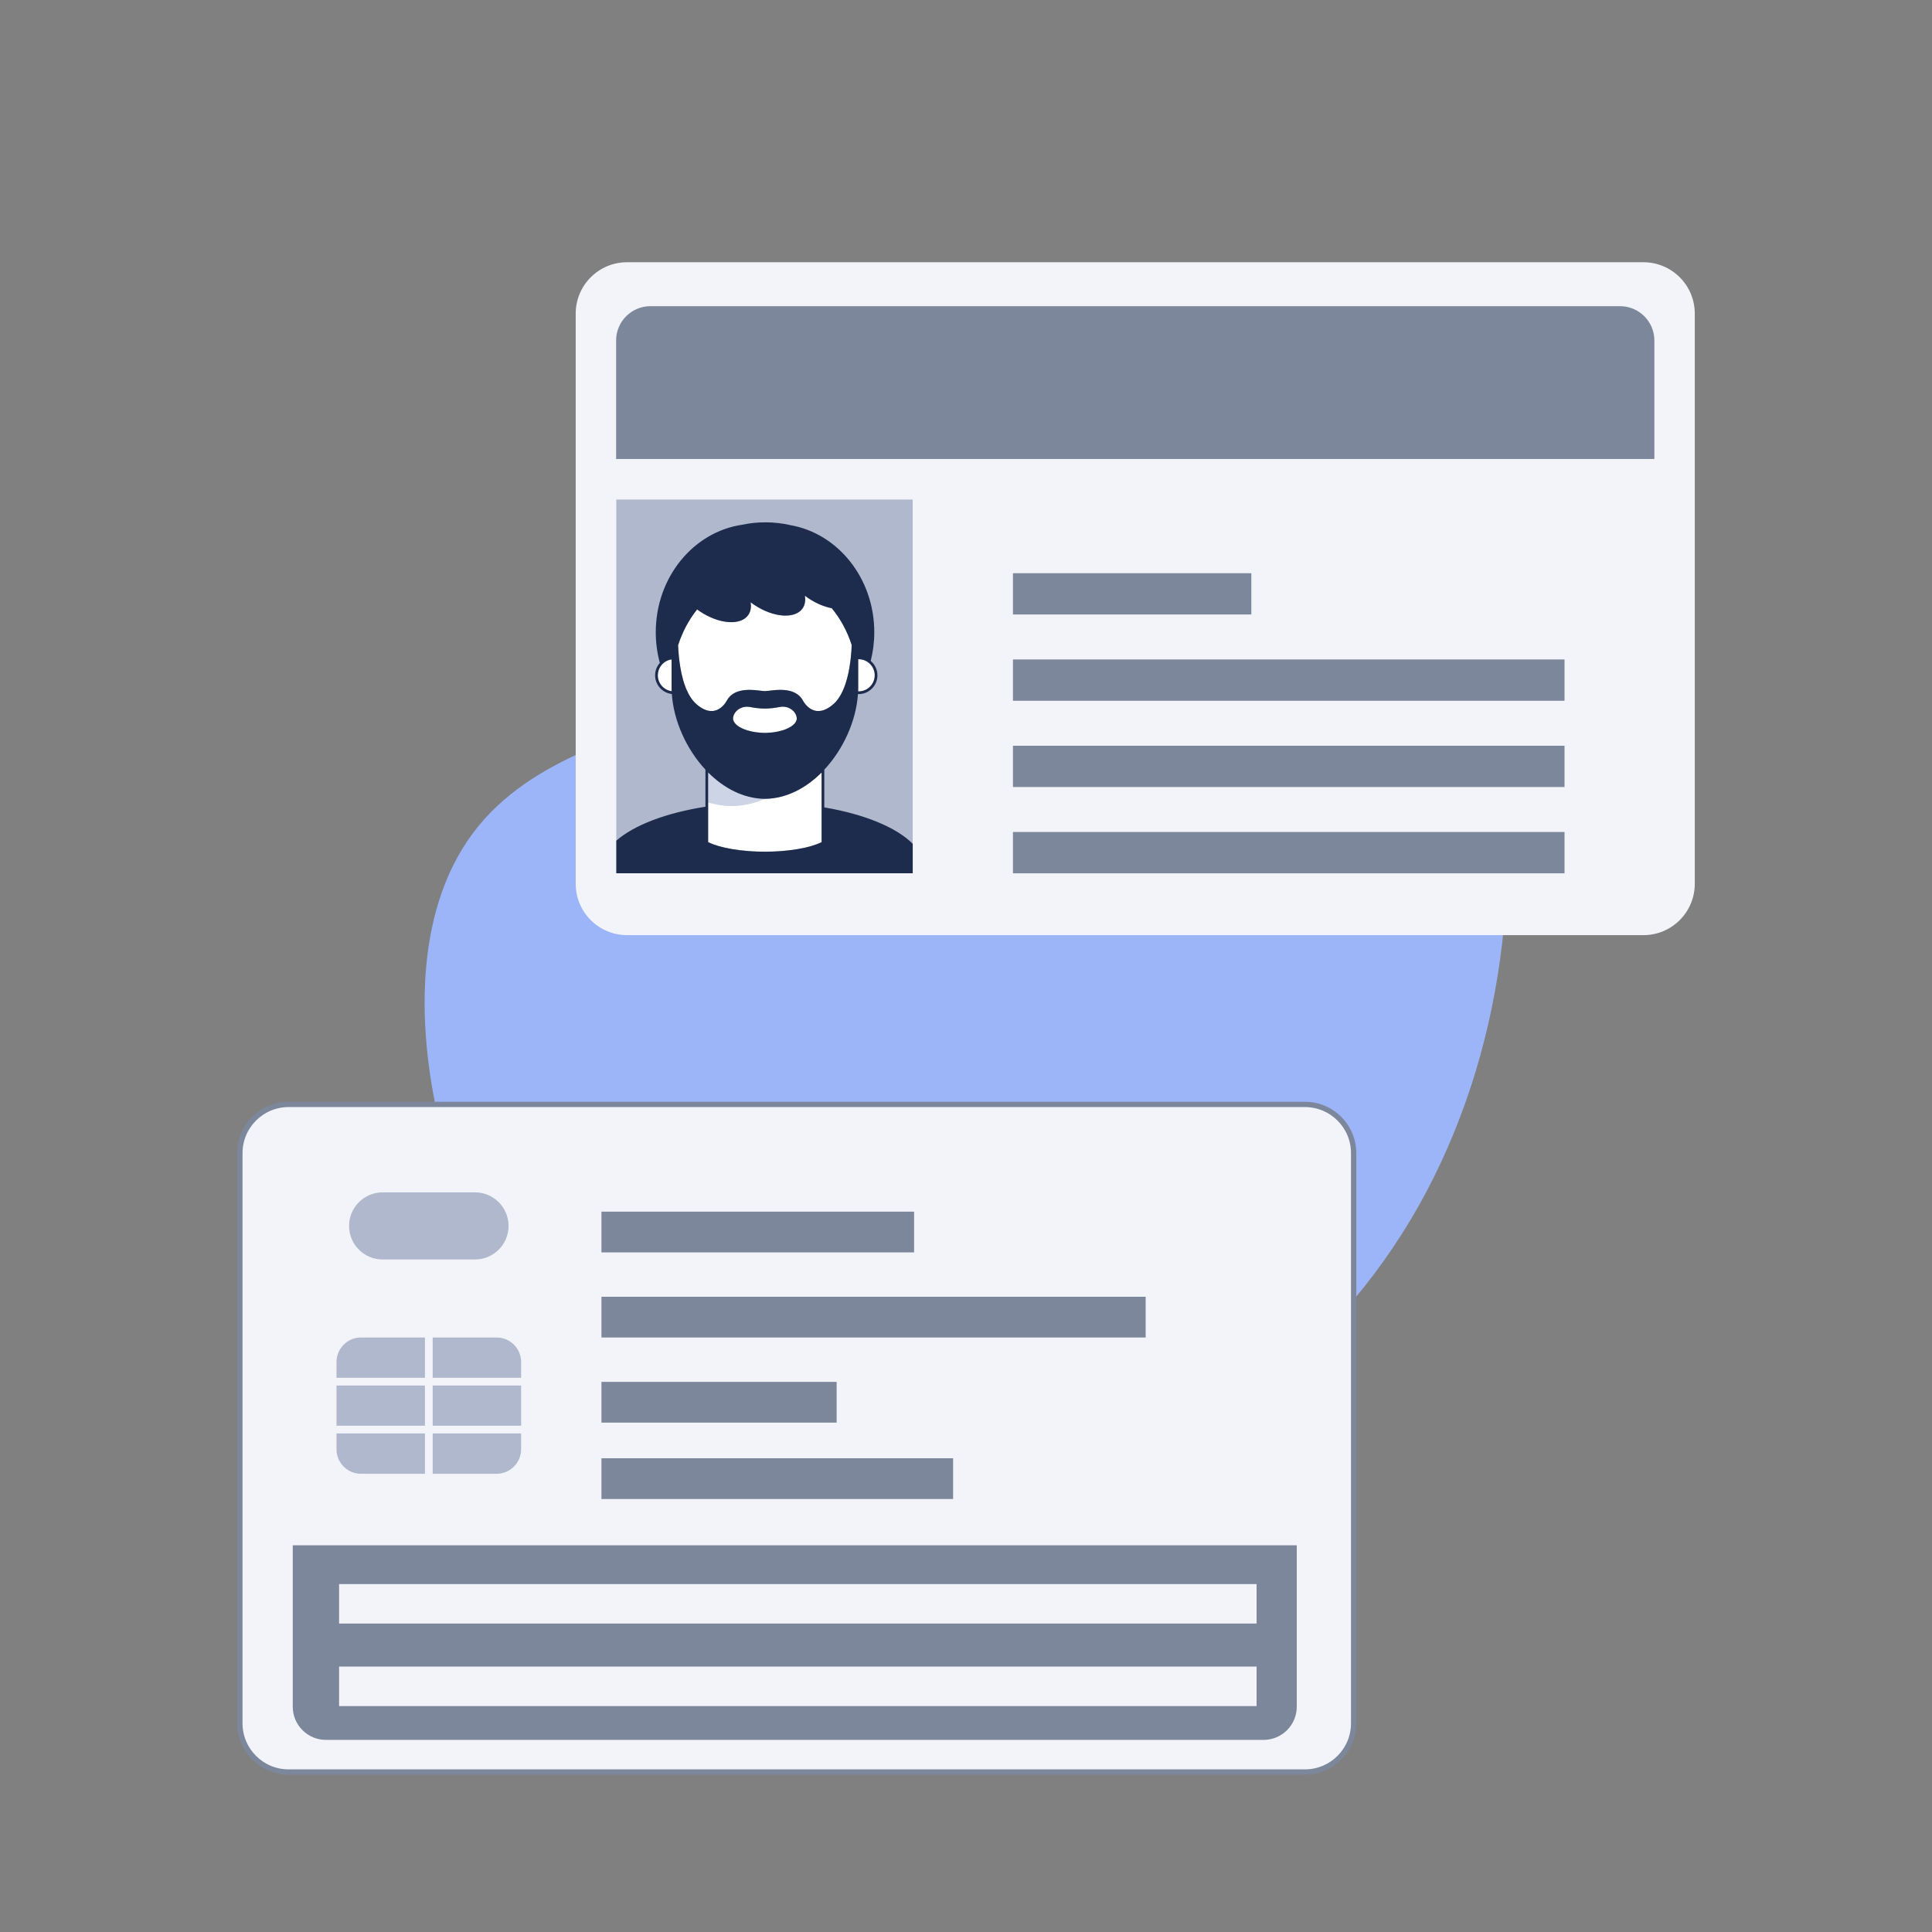 <svg width="364" height="364" viewBox="0 0 364 364" fill="none" xmlns="http://www.w3.org/2000/svg">
<rect x="0" y="0" width="364" height="364" fill="#808080" stroke="none"/>
<g clip-path="url(#clip0_5119_74145)">
<path d="M280.452 128.147C276.513 110.33 268.346 91.91 252.743 83.211C239.955 76.081 224.205 76.858 210.712 81.986C197.219 87.114 185.54 96.156 174.257 105.31C162.973 114.464 151.725 123.948 138.686 130.178C123.095 137.627 104.785 140.577 92.53 152.975C79.046 166.617 78.134 188.559 81.963 207.857C87.594 236.238 119.48 299.258 194.768 282.352C226.025 275.333 253.403 253.495 268.719 224.574C284.034 195.653 287.621 160.587 280.451 128.147H280.452Z" fill="#9CB5F9"/>
<path d="M255.035 217.257V324.682C255.035 329.749 250.927 333.859 245.858 333.859H54.37C49.301 333.859 45.193 329.749 45.193 324.682V217.257C45.193 212.187 49.301 208.08 54.37 208.08H245.858C250.927 208.08 255.035 212.187 255.035 217.257Z" fill="#F3F4F9" stroke="#7D879C"/>
<path d="M63.399 261.046H80.059V268.614H63.399V261.046ZM93.565 251.992H81.52V259.587H98.18V256.607C98.18 254.058 96.114 251.992 93.565 251.992ZM81.52 268.614H98.18V261.046H81.52V268.614ZM63.399 256.607V259.587H80.059V251.992H68.014C65.466 251.992 63.399 254.058 63.399 256.607ZM81.52 277.668H93.565C96.114 277.668 98.18 275.602 98.18 273.053V270.073H81.52V277.668ZM63.399 273.053C63.399 275.602 65.466 277.668 68.014 277.668H80.059V270.073H63.399V273.053ZM72.09 237.293H89.493C92.985 237.293 95.815 234.461 95.815 230.971C95.815 227.481 92.985 224.648 89.493 224.648H72.09C68.597 224.648 65.767 227.481 65.767 230.971C65.767 234.461 68.599 237.293 72.09 237.293Z" fill="#AFB8CC"/>
<path d="M215.85 251.992H113.316V244.316H215.85V251.992ZM157.628 260.353H113.316V268.029H157.628V260.353ZM172.221 228.279H113.316V235.955H172.221V228.279ZM179.57 274.751H113.316V282.426H179.57V274.751ZM244.319 291.139V321.551C244.319 325.006 241.519 327.806 238.064 327.806H61.411C57.956 327.806 55.156 325.006 55.156 321.551V291.139H244.321H244.319ZM236.746 313.996H63.887V321.438H236.748V313.996H236.746ZM236.746 298.448H63.887V305.888H236.748V298.448H236.746Z" fill="#7D879C"/>
<path d="M309.63 176.186H118.142C112.797 176.186 108.465 171.852 108.465 166.509V59.084C108.465 53.738 112.799 49.407 118.142 49.407H309.63C314.975 49.407 319.307 53.74 319.307 59.084V166.509C319.307 171.855 314.973 176.186 309.63 176.186Z" fill="#F3F4F9"/>
<path d="M311.693 64.153V86.472H116.078V64.153C116.078 60.583 118.976 57.685 122.546 57.685H305.225C308.796 57.685 311.693 60.583 311.693 64.153ZM190.847 132.027H294.768V124.249H190.847V132.027ZM190.847 148.28H294.768V140.501H190.847V148.28ZM190.847 107.993V115.772H235.757V107.993H190.847ZM190.847 164.536H294.768V156.757H190.847V164.536Z" fill="#7D879C"/>
<path d="M171.955 94.116H116.113V164.526H171.955V94.116Z" fill="#AFB8CC"/>
<path d="M144.037 150.505C143.429 150.776 142.807 151.005 142.169 151.198C140.765 151.622 139.294 151.853 137.775 151.853C137.062 151.853 136.273 151.773 135.495 151.642C134.769 151.522 134.056 151.361 133.416 151.183V145.523C136.359 148.474 140.037 150.435 144.037 150.503V150.505Z" fill="#CCD4E5"/>
<path d="M144.18 150.505C148.175 150.44 151.851 148.484 154.793 145.539V158.668C152.529 159.78 148.458 160.466 144.105 160.466C139.751 160.466 135.678 159.778 133.416 158.668V151.186C134.056 151.361 134.769 151.525 135.495 151.645C136.273 151.773 137.062 151.856 137.775 151.856C139.294 151.856 140.765 151.625 142.169 151.201C142.806 151.007 143.432 150.779 144.037 150.508C144.037 150.508 144.037 150.508 144.039 150.508H144.182L144.18 150.505ZM126.528 129.507V124.234C125.685 124.357 124.954 124.824 124.485 125.492C124.138 125.984 123.932 126.584 123.932 127.232C123.932 128.761 125.072 130.026 126.543 130.232C126.543 130.215 126.543 130.195 126.543 130.177C126.536 129.954 126.528 129.73 126.528 129.509V129.507ZM163.903 125.08C163.355 124.538 162.602 124.201 161.771 124.201C161.744 124.201 161.718 124.204 161.691 124.206V129.509C161.691 129.758 161.683 130.009 161.673 130.262C161.706 130.262 161.736 130.267 161.769 130.267C163.441 130.267 164.802 128.907 164.802 127.234C164.802 126.393 164.458 125.632 163.903 125.082V125.08ZM152.32 112.724C152.084 112.566 151.856 112.405 151.635 112.237C151.79 113.118 151.672 113.929 151.235 114.584C149.844 116.674 145.752 116.395 142.093 113.962C141.857 113.804 141.629 113.643 141.408 113.475C141.564 114.356 141.446 115.167 141.009 115.822C139.618 117.911 135.525 117.633 131.867 115.2C131.686 115.079 131.51 114.954 131.337 114.828C129.788 116.766 128.56 119.056 127.751 121.587C127.779 122.258 127.829 123.019 127.914 123.83C127.924 123.92 127.934 124.008 127.945 124.098C127.955 124.191 127.967 124.287 127.977 124.382C128.176 126.022 128.52 127.804 129.11 129.371C129.142 129.456 129.175 129.542 129.21 129.627C129.243 129.71 129.278 129.793 129.313 129.876C129.8 131.018 130.433 132.02 131.256 132.723C131.851 133.233 132.401 133.557 132.904 133.75C132.989 133.783 133.074 133.813 133.157 133.838C133.242 133.863 133.328 133.886 133.411 133.906C134.704 134.189 135.655 133.572 136.258 132.931C136.338 132.846 136.414 132.761 136.482 132.678C136.552 132.59 136.617 132.505 136.675 132.424C136.808 132.236 136.906 132.073 136.966 131.962C137.057 131.799 137.152 131.638 137.27 131.493C139.083 129.205 142.967 130.197 144.047 130.217C144.064 130.217 144.15 130.217 144.165 130.217C145.244 130.197 149.129 129.205 150.942 131.493C151.057 131.638 151.155 131.799 151.246 131.962C151.306 132.073 151.404 132.239 151.537 132.424C151.595 132.505 151.66 132.59 151.73 132.678C151.798 132.761 151.873 132.846 151.954 132.931C152.556 133.569 153.503 134.187 154.791 133.908C154.874 133.891 154.959 133.868 155.044 133.843C155.127 133.818 155.213 133.79 155.298 133.758C155.805 133.564 156.358 133.238 156.958 132.726C157.869 131.947 158.547 130.805 159.052 129.507C159.087 129.414 159.122 129.323 159.157 129.228C159.192 129.133 159.225 129.035 159.26 128.939C159.727 127.566 160.021 126.062 160.204 124.648C160.217 124.543 160.232 124.437 160.245 124.332C160.257 124.231 160.267 124.133 160.28 124.035C160.378 123.134 160.435 122.283 160.465 121.547C159.624 118.933 158.334 116.578 156.704 114.602C155.306 114.331 153.779 113.703 152.32 112.734V112.724ZM141.36 133.213C140.685 133.075 139.972 133.168 139.369 133.501C138.633 133.911 138.139 134.604 138.106 135.397C138.151 136.321 139.218 137.132 140.825 137.619C141.752 137.901 142.859 138.071 144.052 138.091C144.069 138.091 144.084 138.091 144.102 138.091C144.102 138.091 144.107 138.091 144.112 138.091C144.115 138.091 144.117 138.091 144.122 138.091C144.14 138.091 144.155 138.091 144.172 138.091C145.365 138.071 146.472 137.898 147.399 137.619C149.003 137.135 150.07 136.321 150.118 135.397C150.085 134.604 149.591 133.911 148.855 133.501C148.255 133.168 147.539 133.077 146.864 133.213C145.98 133.391 145.084 133.489 144.185 133.504C144.185 133.504 144.177 133.504 144.172 133.504C144.167 133.504 144.165 133.504 144.16 133.504C144.145 133.504 144.127 133.504 144.112 133.501C144.097 133.501 144.079 133.501 144.064 133.501C144.064 133.501 144.057 133.501 144.052 133.501C144.047 133.501 144.044 133.501 144.039 133.501C143.14 133.484 142.244 133.388 141.36 133.208V133.213Z" fill="white"/>
<path d="M155.303 152.117V145.011C158.906 141.152 161.299 135.801 161.645 130.764C161.688 130.764 161.728 130.772 161.771 130.772C163.722 130.772 165.311 129.183 165.311 127.232C165.311 126.147 164.819 125.175 164.048 124.525C164.483 122.802 164.719 120.99 164.719 119.119C164.719 108.922 157.844 100.471 148.852 98.929C147.394 98.593 145.829 98.409 144.2 98.409C142.683 98.409 141.224 98.567 139.853 98.861C130.649 100.199 123.55 108.759 123.55 119.121C123.55 121.128 123.821 123.064 124.316 124.894C123.764 125.519 123.427 126.335 123.427 127.234C123.427 129.054 124.808 130.556 126.576 130.752C126.92 135.789 129.31 141.142 132.908 145.004V151.994C125.501 153.149 119.473 155.454 116.121 158.379V164.528H171.963V158.977C168.877 155.873 162.848 153.395 155.303 152.119V152.117ZM123.934 127.232C123.934 126.584 124.14 125.984 124.487 125.492C124.956 124.824 125.687 124.357 126.531 124.234V129.506C126.531 129.727 126.536 129.951 126.546 130.174C126.546 130.192 126.546 130.212 126.546 130.23C125.072 130.024 123.934 128.758 123.934 127.229V127.232ZM131.871 115.197C135.53 117.63 139.622 117.911 141.013 115.82C141.45 115.164 141.568 114.351 141.413 113.472C141.634 113.638 141.862 113.801 142.098 113.959C145.757 116.392 149.849 116.673 151.24 114.582C151.677 113.926 151.795 113.113 151.64 112.234C151.861 112.4 152.089 112.563 152.325 112.721C153.784 113.693 155.31 114.318 156.709 114.589C158.339 116.565 159.629 118.921 160.47 121.534C160.44 122.27 160.382 123.119 160.285 124.023C160.274 124.121 160.262 124.221 160.249 124.319C160.237 124.424 160.224 124.53 160.209 124.635C160.026 126.049 159.732 127.555 159.265 128.926C159.232 129.024 159.197 129.12 159.162 129.215C159.127 129.308 159.094 129.401 159.057 129.494C158.552 130.792 157.874 131.934 156.963 132.713C156.363 133.225 155.81 133.551 155.303 133.745C155.218 133.777 155.132 133.805 155.049 133.83C154.964 133.855 154.879 133.878 154.796 133.895C153.508 134.174 152.561 133.557 151.958 132.919C151.878 132.833 151.803 132.748 151.735 132.665C151.665 132.577 151.599 132.492 151.542 132.412C151.409 132.223 151.311 132.06 151.25 131.95C151.16 131.786 151.065 131.626 150.947 131.48C149.134 129.193 145.249 130.184 144.17 130.204C144.152 130.204 144.067 130.204 144.052 130.204C142.972 130.184 139.088 129.193 137.275 131.48C137.159 131.626 137.061 131.786 136.971 131.95C136.911 132.06 136.813 132.226 136.68 132.412C136.622 132.492 136.557 132.577 136.486 132.665C136.419 132.748 136.343 132.833 136.263 132.919C135.66 133.559 134.709 134.177 133.416 133.893C133.333 133.875 133.247 133.853 133.162 133.825C133.079 133.8 132.994 133.77 132.908 133.737C132.404 133.544 131.856 133.218 131.261 132.71C130.438 132.007 129.805 131.005 129.318 129.863C129.283 129.78 129.25 129.697 129.215 129.614C129.182 129.529 129.147 129.444 129.114 129.358C128.524 127.792 128.18 126.009 127.982 124.369C127.969 124.274 127.959 124.181 127.949 124.085C127.939 123.995 127.929 123.905 127.919 123.817C127.836 123.008 127.786 122.245 127.756 121.575C128.565 119.046 129.792 116.756 131.342 114.815C131.515 114.941 131.691 115.066 131.871 115.187V115.197ZM138.106 135.394C138.139 134.601 138.633 133.908 139.369 133.499C139.969 133.165 140.685 133.074 141.36 133.21C142.244 133.388 143.14 133.486 144.039 133.501C144.039 133.501 144.047 133.501 144.052 133.501C144.057 133.501 144.059 133.501 144.064 133.501C144.079 133.501 144.097 133.501 144.112 133.499C144.127 133.499 144.145 133.499 144.16 133.499C144.16 133.499 144.167 133.499 144.172 133.499C144.177 133.499 144.18 133.499 144.185 133.499C145.084 133.481 145.98 133.386 146.864 133.205C147.539 133.067 148.252 133.16 148.855 133.494C149.591 133.903 150.085 134.596 150.118 135.389C150.073 136.313 149.006 137.124 147.399 137.612C146.472 137.893 145.365 138.064 144.172 138.084C144.155 138.084 144.14 138.084 144.122 138.084C144.122 138.084 144.117 138.084 144.112 138.084C144.109 138.084 144.107 138.084 144.102 138.084C144.084 138.084 144.069 138.084 144.052 138.084C142.859 138.064 141.752 137.89 140.825 137.612C139.221 137.127 138.154 136.313 138.106 135.389V135.394ZM161.676 130.26C161.686 130.009 161.693 129.758 161.693 129.506V124.203C161.721 124.203 161.746 124.198 161.773 124.198C162.605 124.198 163.358 124.535 163.905 125.077C164.46 125.627 164.804 126.388 164.804 127.229C164.804 128.901 163.443 130.262 161.771 130.262C161.738 130.262 161.708 130.257 161.676 130.257V130.26ZM133.416 151.916V145.526C136.358 148.476 140.037 150.437 144.037 150.505C144.037 150.505 144.037 150.505 144.039 150.505H144.182C148.177 150.44 151.853 148.484 154.796 145.538V158.668C152.531 159.78 148.461 160.466 144.107 160.466C139.753 160.466 135.68 159.778 133.418 158.668V151.916H133.416Z" fill="#1D2C4D"/>
</g>
<defs>
<clipPath id="clip0_5119_74145">
<rect width="364" height="364" fill="white"/>
</clipPath>
</defs>
</svg>
